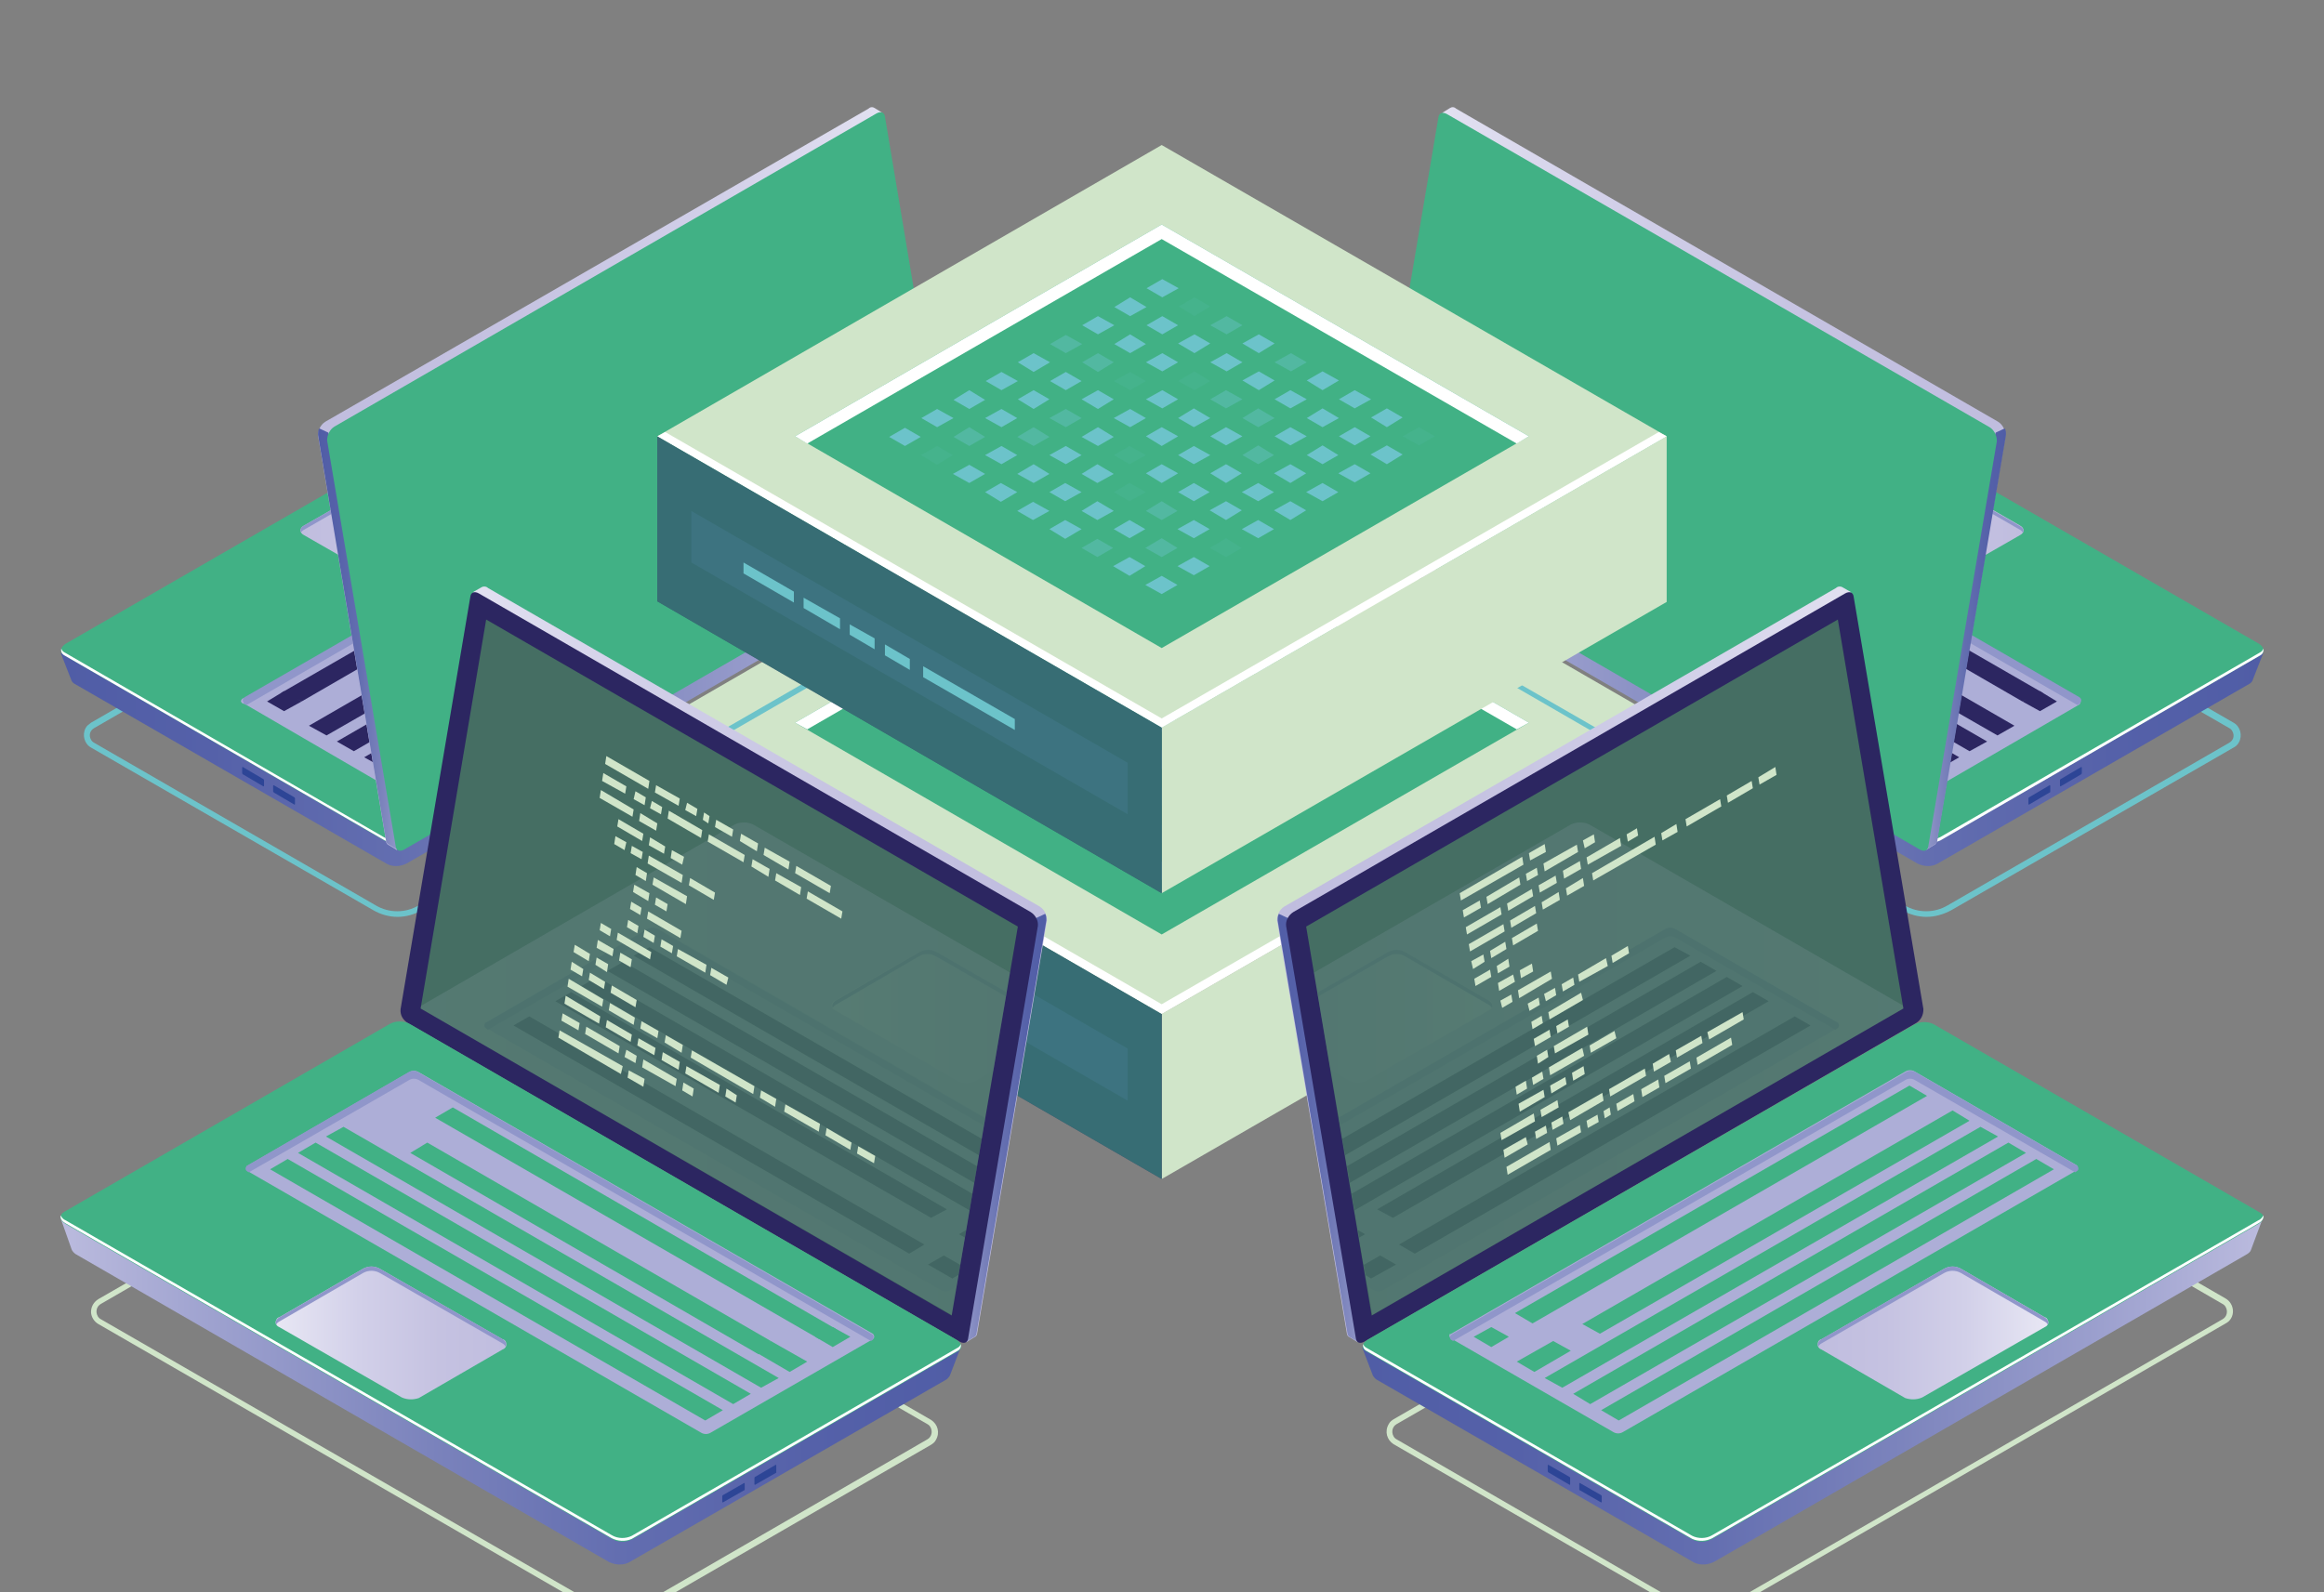 <?xml version="1.0" encoding="utf-8"?>
<!-- Generator: Adobe Illustrator 24.2.1, SVG Export Plug-In . SVG Version: 6.00 Build 0)  -->
<svg version="1.1" id="Layer_1" xmlns="http://www.w3.org/2000/svg" xmlns:xlink="http://www.w3.org/1999/xlink" x="0px" y="0px"
	 viewBox="0 0 382.9 262.4" style="enable-background:new 0 0 382.9 262.4;" xml:space="preserve">
<rect x="0" y="0" width="382.9" height="262.4" fill="#808080" stroke="none"/>
<style type="text/css">
	.st0{fill:#D0E5C9;}
	.st1{fill:#41B185;}
	.st2{fill:#FFFFFF;}
	.st3{fill:#2C2661;}
	.st4{opacity:0.51;}
	.st5{fill:#454092;}
	.st6{opacity:0.51;fill:#41B185;enable-background:new    ;}
	.st7{fill:#6CC3CA;}
	.st8{opacity:0.1;fill:#6CC3CA;enable-background:new    ;}
	.st9{opacity:0.4;fill:#6CC3CA;enable-background:new    ;}
	.st10{fill:url(#SVGID_1_);}
	.st11{fill:#2D4596;}
	.st12{fill:#ADAED7;}
	.st13{fill:#9096CA;}
	.st14{fill:url(#SVGID_2_);}
	.st15{fill:url(#SVGID_3_);}
	.st16{fill:url(#SVGID_4_);}
	.st17{fill:url(#SVGID_5_);}
	.st18{fill:url(#SVGID_6_);}
	.st19{fill:url(#SVGID_7_);}
	.st20{fill:url(#SVGID_8_);}
	.st21{fill:url(#SVGID_9_);}
	.st22{fill:url(#SVGID_10_);}
	.st23{fill:#5CB364;}
	.st24{fill:url(#SVGID_11_);}
	.st25{fill:url(#SVGID_12_);}
	.st26{opacity:0.11;}
	.st27{clip-path:url(#SVGID_14_);}
	.st28{fill:url(#SVGID_15_);}
	.st29{fill:url(#SVGID_16_);}
	.st30{fill:url(#SVGID_17_);}
	.st31{fill:url(#SVGID_18_);}
	.st32{fill:url(#SVGID_19_);}
	.st33{fill:url(#SVGID_20_);}
	.st34{clip-path:url(#SVGID_22_);}
	.st35{fill:url(#SVGID_23_);}
	.st36{fill:url(#SVGID_24_);}
</style>
<g>
	<g id="Camada_1">
		<polygon class="st0" points="191.4,167.1 108.3,119.1 191.4,71 274.6,119.1 		"/>
		<polygon class="st1" points="191.4,154 131,119.1 191.4,84.2 251.9,119.1 		"/>
		<polygon class="st2" points="191.4,86.5 249.9,120.2 251.9,119.1 191.4,84.2 131,119.1 133,120.2 		"/>
		<polygon class="st0" points="274.6,119.1 274.6,146.3 191.4,194.3 191.4,167.1 		"/>
		<polygon class="st3" points="108.3,119.1 108.3,146.3 191.4,194.3 191.4,167.1 		"/>
		<g class="st4">
			<polygon class="st5" points="113.9,131.3 113.9,139.9 185.8,181.4 185.8,172.8 			"/>
		</g>
		<polygon class="st2" points="191.4,165.5 109.6,118.3 108.3,119.1 191.4,167.1 274.6,119.1 273.3,118.3 		"/>
		<polygon class="st6" points="108.3,119.1 108.3,146.3 191.4,194.3 191.4,167.1 		"/>
		<polygon class="st7" points="167.2,165.6 152.1,156.9 152.1,158.7 167.2,167.4 		"/>
		<polygon class="st7" points="149.9,155.7 145.8,153.3 145.8,155.1 149.9,157.5 		"/>
		<polygon class="st7" points="130.8,144.7 122.5,139.8 122.5,141.6 130.8,146.5 		"/>
		<polygon class="st7" points="138.4,149.1 132.4,145.6 132.4,147.4 138.4,150.9 		"/>
		<polygon class="st7" points="144.1,152.3 140,150 140,151.8 144.1,154.1 		"/>
		<polygon class="st7" points="191.5,96.1 188.9,94.6 191.5,93.1 194.2,94.6 		"/>
		<polygon class="st8" points="196.8,99.2 194.2,97.7 196.8,96.1 199.4,97.7 		"/>
		<polygon class="st9" points="202.1,102.2 199.4,100.7 202.1,99.2 204.7,100.7 		"/>
		<polygon class="st7" points="207.4,105.3 204.7,103.8 207.4,102.2 210,103.8 		"/>
		<polygon class="st9" points="212.7,108.3 210,106.8 212.7,105.3 215.3,106.8 		"/>
		<polygon class="st7" points="217.9,111.4 215.3,109.9 217.9,108.3 220.6,109.9 		"/>
		<polygon class="st7" points="223.2,114.4 220.6,112.9 223.2,111.4 225.9,112.9 		"/>
		<polygon class="st7" points="228.5,117.5 225.9,116 228.5,114.4 231.1,116 		"/>
		<polygon class="st8" points="233.8,120.5 231.1,119 233.8,117.5 236.4,119 		"/>
		<polygon class="st7" points="186.2,99.2 183.6,97.7 186.2,96.2 188.9,97.7 		"/>
		<polygon class="st7" points="191.5,102.2 188.9,100.7 191.5,99.2 194.1,100.7 		"/>
		<polygon class="st7" points="196.8,105.3 194.1,103.8 196.8,102.2 199.4,103.8 		"/>
		<polygon class="st7" points="202.1,108.3 199.4,106.8 202.1,105.3 204.7,106.8 		"/>
		<polygon class="st7" points="207.4,111.4 204.7,109.9 207.4,108.3 210,109.9 		"/>
		<polygon class="st7" points="212.6,114.5 210,112.9 212.6,111.4 215.3,112.9 		"/>
		<polygon class="st7" points="217.9,117.5 215.3,116 217.9,114.5 220.6,116 		"/>
		<polygon class="st7" points="223.2,120.5 220.6,119 223.2,117.5 225.8,119 		"/>
		<polygon class="st7" points="228.5,123.6 225.8,122.1 228.5,120.5 231.1,122.1 		"/>
		<polygon class="st7" points="180.9,102.3 178.3,100.7 180.9,99.2 183.6,100.7 		"/>
		<polygon class="st7" points="186.2,105.3 183.6,103.8 186.2,102.3 188.8,103.8 		"/>
		<polygon class="st7" points="191.5,108.4 188.8,106.8 191.5,105.3 194.1,106.8 		"/>
		<polygon class="st8" points="196.8,111.4 194.1,109.9 196.8,108.4 199.4,109.9 		"/>
		<polygon class="st9" points="202,114.5 199.4,112.9 202,111.4 204.7,112.9 		"/>
		<polygon class="st9" points="207.3,117.5 204.7,116 207.3,114.5 210,116 		"/>
		<polygon class="st7" points="212.6,120.6 210,119 212.6,117.5 215.3,119 		"/>
		<polygon class="st7" points="217.9,123.6 215.3,122.1 217.9,120.6 220.5,122.1 		"/>
		<polygon class="st7" points="223.2,126.7 220.5,125.1 223.2,123.6 225.8,125.1 		"/>
		<polygon class="st9" points="175.6,105.3 173,103.8 175.6,102.3 178.3,103.8 		"/>
		<polygon class="st9" points="180.9,108.4 178.3,106.9 180.9,105.3 183.5,106.9 		"/>
		<polygon class="st8" points="186.2,111.4 183.5,109.9 186.2,108.4 188.8,109.9 		"/>
		<polygon class="st7" points="191.5,114.5 188.8,112.9 191.5,111.4 194.1,112.9 		"/>
		<polygon class="st7" points="196.7,117.5 194.1,116 196.7,114.5 199.4,116 		"/>
		<polygon class="st7" points="202,120.6 199.4,119 202,117.5 204.7,119 		"/>
		<polygon class="st9" points="207.3,123.6 204.7,122.1 207.3,120.6 209.9,122.1 		"/>
		<polygon class="st7" points="212.6,126.7 209.9,125.1 212.6,123.6 215.2,125.1 		"/>
		<polygon class="st7" points="217.9,129.7 215.2,128.2 217.9,126.7 220.5,128.2 		"/>
		<polygon class="st7" points="170.3,108.4 167.7,106.9 170.3,105.3 173,106.9 		"/>
		<polygon class="st7" points="175.6,111.4 173,109.9 175.6,108.4 178.2,109.9 		"/>
		<polygon class="st7" points="180.9,114.5 178.2,113 180.9,111.4 183.5,113 		"/>
		<polygon class="st7" points="186.2,117.5 183.5,116 186.2,114.5 188.8,116 		"/>
		<polygon class="st7" points="191.4,120.6 188.8,119.1 191.4,117.5 194.1,119.1 		"/>
		<polygon class="st7" points="196.7,123.6 194.1,122.1 196.7,120.6 199.4,122.1 		"/>
		<polygon class="st7" points="202,126.7 199.4,125.2 202,123.6 204.6,125.2 		"/>
		<polygon class="st7" points="207.3,129.7 204.6,128.2 207.3,126.7 209.9,128.2 		"/>
		<polygon class="st7" points="212.6,132.8 209.9,131.3 212.6,129.7 215.2,131.3 		"/>
		<polygon class="st7" points="165,111.4 162.4,109.9 165,108.4 167.7,109.9 		"/>
		<polygon class="st7" points="170.3,114.5 167.7,113 170.3,111.4 172.9,113 		"/>
		<polygon class="st9" points="175.6,117.6 172.9,116 175.6,114.5 178.2,116 		"/>
		<polygon class="st7" points="180.9,120.6 178.2,119.1 180.9,117.6 183.5,119.1 		"/>
		<polygon class="st8" points="186.1,123.6 183.5,122.1 186.1,120.6 188.8,122.1 		"/>
		<polygon class="st7" points="191.4,126.7 188.8,125.2 191.4,123.6 194.1,125.2 		"/>
		<polygon class="st7" points="196.7,129.7 194.1,128.2 196.7,126.7 199.3,128.2 		"/>
		<polygon class="st7" points="202,132.8 199.3,131.3 202,129.7 204.6,131.3 		"/>
		<polygon class="st7" points="207.3,135.8 204.6,134.3 207.3,132.8 209.9,134.3 		"/>
		<polygon class="st7" points="159.7,114.5 157.1,113 159.7,111.5 162.3,113 		"/>
		<polygon class="st7" points="165,117.6 162.3,116 165,114.5 167.6,116 		"/>
		<polygon class="st9" points="170.3,120.6 167.6,119.1 170.3,117.6 172.9,119.1 		"/>
		<polygon class="st7" points="175.6,123.7 172.9,122.1 175.6,120.6 178.2,122.1 		"/>
		<polygon class="st7" points="180.8,126.7 178.2,125.2 180.8,123.7 183.5,125.2 		"/>
		<polygon class="st8" points="186.1,129.8 183.5,128.2 186.1,126.7 188.8,128.2 		"/>
		<polygon class="st9" points="191.4,132.8 188.8,131.3 191.4,129.8 194,131.3 		"/>
		<polygon class="st7" points="196.7,135.9 194,134.3 196.7,132.8 199.3,134.3 		"/>
		<polygon class="st8" points="202,138.9 199.3,137.4 202,135.9 204.6,137.4 		"/>
		<polygon class="st7" points="154.4,117.6 151.8,116 154.4,114.5 157.1,116 		"/>
		<polygon class="st9" points="159.7,120.6 157.1,119.1 159.7,117.6 162.3,119.1 		"/>
		<polygon class="st7" points="165,123.7 162.3,122.1 165,120.6 167.6,122.1 		"/>
		<polygon class="st7" points="170.3,126.7 167.6,125.2 170.3,123.7 172.9,125.2 		"/>
		<polygon class="st7" points="175.5,129.8 172.9,128.2 175.5,126.7 178.2,128.2 		"/>
		<polygon class="st7" points="180.8,132.8 178.2,131.3 180.8,129.8 183.5,131.3 		"/>
		<polygon class="st7" points="186.1,135.9 183.5,134.3 186.1,132.8 188.7,134.3 		"/>
		<polygon class="st9" points="191.4,138.9 188.7,137.4 191.4,135.9 194,137.4 		"/>
		<polygon class="st7" points="196.7,142 194,140.4 196.7,138.9 199.3,140.4 		"/>
		<polygon class="st7" points="149.1,120.6 146.5,119.1 149.1,117.6 151.7,119.1 		"/>
		<polygon class="st8" points="154.4,123.7 151.7,122.2 154.4,120.6 157,122.2 		"/>
		<polygon class="st7" points="159.7,126.7 157,125.2 159.7,123.7 162.3,125.2 		"/>
		<polygon class="st7" points="164.9,129.8 162.3,128.3 164.9,126.7 167.6,128.3 		"/>
		<polygon class="st7" points="170.2,132.8 167.6,131.3 170.2,129.8 172.9,131.3 		"/>
		<polygon class="st7" points="175.5,135.9 172.9,134.4 175.5,132.8 178.2,134.4 		"/>
		<polygon class="st9" points="180.8,138.9 178.2,137.4 180.8,135.9 183.4,137.4 		"/>
		<polygon class="st7" points="186.1,142 183.4,140.5 186.1,138.9 188.7,140.5 		"/>
		<polygon class="st7" points="191.4,145 188.7,143.5 191.4,142 194,143.5 		"/>
		<g>
			<path class="st7" d="M65.5,151.1c-1.4,0-2.8-0.4-4-1.1L15,123.2c-1.1-0.6-1.5-2.1-0.9-3.2c0.2-0.4,0.5-0.6,0.9-0.9l84-48.5
				c0.1-0.1,0.3-0.1,0.5,0l0.4,0.2l49.8,28.8c1.1,0.6,1.5,2.1,0.9,3.2c-0.2,0.4-0.5,0.6-0.9,0.9L69.5,150
				C68.3,150.7,66.9,151.1,65.5,151.1z M99.3,71.6L15.5,120c-0.7,0.4-0.9,1.2-0.5,1.9c0.1,0.2,0.3,0.4,0.5,0.5l46.4,26.8
				c2.2,1.3,4.9,1.3,7.1,0l80.2-46.3c0.4-0.3,0.7-0.7,0.7-1.2c0-0.5-0.3-1-0.7-1.2L99.3,71.6z"/>
		</g>
		
			<linearGradient id="SVGID_1_" gradientUnits="userSpaceOnUse" x1="2765.04" y1="142.895" x2="2910.793" y2="142.895" gradientTransform="matrix(1 0 0 -1 -2755.04 244.63)">
			<stop  offset="0" style="stop-color:#505DA6"/>
			<stop  offset="0.17" style="stop-color:#5561A9"/>
			<stop  offset="0.38" style="stop-color:#636EB0"/>
			<stop  offset="0.59" style="stop-color:#7B83BC"/>
			<stop  offset="0.82" style="stop-color:#9CA0CE"/>
			<stop  offset="1" style="stop-color:#BBBBDE"/>
		</linearGradient>
		<path class="st10" d="M155.8,86.6l-4.9,2.5L102,61c-1-0.5-2.2-0.4-3.2,0.1l-84.3,48.7c-0.8-0.5-4.5-2.2-4.5-2.2l1.8,4.6l0,0
			c0.1,0.2,0.3,0.4,0.5,0.5l51.5,29.7c1,0.5,2.2,0.4,3.2-0.1l86.2-49.8c0.3-0.2,0.6-0.4,0.7-0.8l0,0L155.8,86.6z"/>
		<path class="st1" d="M155,87.4l-88.4,51c-1,0.6-2.2,0.6-3.3,0.1l-52.7-30.5c-0.8-0.5-0.7-1.3,0.2-1.9l88.4-51
			c1-0.6,2.2-0.6,3.3-0.1l52.8,30.5C156.1,86,156,86.9,155,87.4z"/>
		<path class="st2" d="M155,86.9l-88.4,51c-1,0.6-2.2,0.6-3.3,0.1l-52.7-30.5c-0.2-0.1-0.4-0.3-0.5-0.6c-0.1,0.4,0.1,0.9,0.5,1.1
			l52.8,30.5c1,0.5,2.3,0.4,3.3-0.1l88.4-51c0.7-0.4,0.9-0.9,0.7-1.3C155.6,86.5,155.3,86.7,155,86.9z"/>
		<path class="st11" d="M39.9,127.4v-0.9c0-0.1,0.1-0.1,0.1-0.1l3.4,2c0.1,0.1,0.1,0.1,0.1,0.2v0.9c0,0.1-0.1,0.1-0.1,0.1l-3.4-2
			C40,127.6,39.9,127.5,39.9,127.4z"/>
		<path class="st11" d="M45,130.4v-0.9c0-0.1,0.1-0.1,0.1-0.1l3.4,2c0.1,0.1,0.1,0.1,0.1,0.2v0.9c0,0.1-0.1,0.1-0.1,0.1l-3.4-2
			C45.1,130.5,45,130.5,45,130.4z"/>
		<path class="st12" d="M40.3,115.1l73.5-42.4c0.5-0.3,1.1-0.3,1.6,0l26.2,15.2c0.3,0.2,0.3,0.5,0.2,0.8c0,0.1-0.1,0.1-0.2,0.2
			l-73.4,42.4c-0.5,0.3-1.1,0.3-1.6,0L40.3,116c-0.3,0-0.6-0.2-0.6-0.5C39.8,115.2,40,115,40.3,115.1z"/>
		<path class="st13" d="M40.3,116l0.3,0.2l73.2-42.3c0.5-0.3,1.1-0.3,1.6,0l25.9,15l0.3-0.2c0.3-0.2,0.3-0.5,0.2-0.8
			c0-0.1-0.1-0.1-0.2-0.2l-26.2-15.2c-0.5-0.3-1.1-0.3-1.6,0l-73.5,42.4c-0.3,0.2-0.4,0.5-0.2,0.8C40.1,115.9,40.2,116,40.3,116z"/>
		<polygon class="st3" points="117.3,76.5 49.7,115.6 46.3,114.2 114.5,74.9 		"/>
		<polygon class="st3" points="124.3,80.5 64.4,115.1 61.6,113.4 121.4,78.9 		"/>
		<polygon class="st3" points="128.8,83.1 58.3,123.8 55.5,122.2 126,81.5 		"/>
		<polygon class="st3" points="133.4,85.7 62.9,126.4 60,124.8 130.5,84.1 		"/>
		<polygon class="st3" points="137.9,88.4 67.4,129 64.6,127.4 135,86.7 		"/>
		<polygon class="st3" points="49.7,115.6 46.8,117.2 44,115.6 46.8,113.9 		"/>
		<polygon class="st3" points="67.9,113.1 53.8,121.2 50.9,119.6 65.1,111.4 		"/>
		
			<linearGradient id="SVGID_2_" gradientUnits="userSpaceOnUse" x1="2804.579" y1="159.01" x2="2841.9" y2="159.01" gradientTransform="matrix(1 0 0 -1 -2755.04 244.63)">
			<stop  offset="0" style="stop-color:#C0BDDF"/>
			<stop  offset="0.29" style="stop-color:#C5C2E1"/>
			<stop  offset="0.64" style="stop-color:#D2D0E9"/>
			<stop  offset="1" style="stop-color:#E8E7F4"/>
		</linearGradient>
		<path class="st14" d="M66.5,96l19.8-11.4c0.4-0.1,0.7-0.6,0.5-1.1c-0.1-0.3-0.3-0.5-0.5-0.5l-13.5-7.8c-0.9-0.5-2-0.5-2.8,0
			L50.1,86.6c-0.8,0.4-0.8,1.2,0,1.6L63.7,96C64.5,96.5,65.6,96.5,66.5,96z"/>
		<path class="st13" d="M50.1,87.3l19.8-11.4c0.9-0.5,2-0.5,2.8,0l13.5,7.8c0.2,0.1,0.4,0.3,0.5,0.5c0.2-0.4,0-0.8-0.5-1.1
			l-13.5-7.8c-0.9-0.5-2-0.5-2.8,0L50.1,86.6c-0.5,0.3-0.7,0.7-0.5,1.1C49.7,87.6,49.9,87.4,50.1,87.3z"/>
		
			<linearGradient id="SVGID_3_" gradientUnits="userSpaceOnUse" x1="2807.508" y1="165.756" x2="2910.681" y2="165.756" gradientTransform="matrix(1 0 0 -1 -2755.04 244.63)">
			<stop  offset="0" style="stop-color:#C0BDDF"/>
			<stop  offset="0.29" style="stop-color:#C5C2E1"/>
			<stop  offset="0.64" style="stop-color:#D2D0E9"/>
			<stop  offset="1" style="stop-color:#E8E7F4"/>
		</linearGradient>
		<path class="st15" d="M155.6,85.3L144.5,19l0.9-0.4l-1.3-0.8l0,0c-0.3-0.2-0.7-0.2-1,0.1L53.6,69.5c-0.8,0.5-1.2,1.4-1.2,2.3
			l11.2,66.8c0,0.3,0.2,0.6,0.5,0.7l0,0l1.3,0.8l0.2-1.2h-0.1l88.8-51.3C155.2,87.1,155.7,86.2,155.6,85.3z"/>
		
			<linearGradient id="SVGID_4_" gradientUnits="userSpaceOnUse" x1="2807.5" y1="139.275" x2="2825.204" y2="139.275" gradientTransform="matrix(1 0 0 -1 -2755.04 244.63)">
			<stop  offset="0" style="stop-color:#505DA6"/>
			<stop  offset="0.17" style="stop-color:#5561A9"/>
			<stop  offset="0.38" style="stop-color:#636EB0"/>
			<stop  offset="0.59" style="stop-color:#7B83BC"/>
			<stop  offset="0.82" style="stop-color:#9CA0CE"/>
			<stop  offset="1" style="stop-color:#BBBBDE"/>
		</linearGradient>
		<path class="st16" d="M54.1,71.3l-1.5-0.7c-0.2,0.3-0.2,0.7-0.2,1.1l11.2,66.8c0,0.3,0.2,0.6,0.5,0.7l0,0l1.3,0.8l0.2-1.2h-0.1
			l4.5-2.6L54.1,71.3z"/>
		<path class="st1" d="M155.9,88.4L66.6,140c-0.7,0.4-1.3,0.2-1.4-0.5L53.9,72.6c0-0.9,0.4-1.8,1.2-2.3l89.3-51.6
			c0.7-0.4,1.3-0.2,1.4,0.5L157,86.1C157.1,87,156.6,87.9,155.9,88.4z"/>
		<g>
			<path class="st7" d="M317.4,151.1c-1.4,0-2.8-0.4-4-1.1l0,0l-80.2-46.3c-1.1-0.6-1.5-2.1-0.9-3.2c0.2-0.4,0.5-0.6,0.9-0.9
				l50.2-29c0.1-0.1,0.3-0.1,0.5,0l84.1,48.5c1.1,0.6,1.5,2.1,0.9,3.2c-0.2,0.4-0.5,0.7-0.9,0.9L321.5,150
				C320.2,150.7,318.8,151.1,317.4,151.1z M313.8,149.2c2.2,1.3,4.9,1.3,7.1,0l46.4-26.8c0.7-0.4,0.9-1.2,0.5-1.9
				c-0.1-0.2-0.3-0.4-0.5-0.5l-83.8-48.3l-0.2,0.1l-49.8,28.8c-0.4,0.2-0.7,0.7-0.7,1.2c0,0.5,0.3,1,0.7,1.2L313.8,149.2z"/>
		</g>
		
			<linearGradient id="SVGID_5_" gradientUnits="userSpaceOnUse" x1="-1370.799" y1="142.895" x2="-1225.037" y2="142.895" gradientTransform="matrix(-1 0 0 -1 -997.91 244.63)">
			<stop  offset="0" style="stop-color:#505DA6"/>
			<stop  offset="0.17" style="stop-color:#5561A9"/>
			<stop  offset="0.38" style="stop-color:#636EB0"/>
			<stop  offset="0.59" style="stop-color:#7B83BC"/>
			<stop  offset="0.82" style="stop-color:#9CA0CE"/>
			<stop  offset="1" style="stop-color:#BBBBDE"/>
		</linearGradient>
		<path class="st17" d="M227.1,86.6l4.9,2.5L280.9,61c1-0.5,2.2-0.4,3.2,0.1l84.3,48.7c0.8-0.5,4.5-2.2,4.5-2.2l-1.8,4.6l0,0
			c-0.1,0.2-0.3,0.4-0.5,0.5l-51.5,29.7c-1,0.5-2.2,0.4-3.2-0.1l-86.2-49.8c-0.3-0.2-0.6-0.4-0.7-0.8l0,0L227.1,86.6z"/>
		<path class="st1" d="M227.9,87.4l88.4,51c1,0.6,2.2,0.6,3.3,0.1l52.8-30.5c0.8-0.5,0.7-1.3-0.2-1.9l-88.4-51
			c-1-0.6-2.2-0.6-3.3-0.1l-52.8,30.5C226.8,86,226.9,86.9,227.9,87.4z"/>
		<path class="st2" d="M227.9,86.9l88.4,51c1,0.6,2.2,0.6,3.3,0.1l52.8-30.5c0.2-0.1,0.4-0.3,0.5-0.6c0.1,0.4-0.1,0.9-0.5,1.1
			l-52.7,30.5c-1,0.5-2.3,0.4-3.3-0.1l-88.4-51c-0.7-0.4-0.9-0.9-0.7-1.3C227.3,86.5,227.5,86.7,227.9,86.9z"/>
		<path class="st11" d="M343,127.4v-0.9c0-0.1-0.1-0.1-0.1-0.1l-3.4,2c-0.1,0.1-0.1,0.1-0.1,0.2v0.9c0,0.1,0.1,0.1,0.1,0.1l3.4-2
			C342.9,127.6,343,127.5,343,127.4z"/>
		<path class="st11" d="M337.8,130.4v-0.9c0-0.1-0.1-0.1-0.1-0.1l-3.4,2c-0.1,0.1-0.1,0.1-0.1,0.2v0.9c0,0.1,0.1,0.1,0.1,0.1l3.4-2
			C337.8,130.6,337.8,130.5,337.8,130.4z"/>
		<path class="st12" d="M342.6,115.1l-73.5-42.4c-0.5-0.3-1.1-0.3-1.6,0l-26.2,15.2c-0.3,0.2-0.3,0.5-0.2,0.8c0,0.1,0.1,0.1,0.2,0.2
			l73.5,42.4c0.5,0.3,1.1,0.3,1.6,0l26.2-15.2c0.2-0.2,0.3-0.5,0.1-0.8C342.7,115.2,342.6,115.1,342.6,115.1z"/>
		<path class="st13" d="M342.6,116l-0.3,0.2l-73.2-42.3c-0.5-0.3-1.1-0.3-1.6,0l-25.9,15l-0.3-0.2c-0.3-0.2-0.3-0.5-0.2-0.8
			c0-0.1,0.1-0.1,0.2-0.2l26.2-15.2c0.5-0.3,1.1-0.3,1.6,0l73.5,42.4c0.3,0.2,0.4,0.5,0.2,0.8C342.7,115.9,342.7,116,342.6,116z"/>
		<polygon class="st3" points="265.6,76.5 333.2,115.6 336.6,114.2 268.4,74.9 		"/>
		<polygon class="st3" points="258.6,80.5 318.4,115.1 321.3,113.4 261.4,78.9 		"/>
		<polygon class="st3" points="254.1,83.1 324.5,123.8 327.4,122.2 256.9,81.5 		"/>
		<polygon class="st3" points="249.5,85.7 320,126.4 322.8,124.8 252.4,84.1 		"/>
		<polygon class="st3" points="245,88.4 315.5,129 318.3,127.4 247.8,86.7 		"/>
		<polygon class="st3" points="333.2,115.6 336.1,117.2 338.9,115.6 336.1,113.9 		"/>
		<polygon class="st3" points="315,113.1 329.1,121.2 331.9,119.6 317.7,111.4 		"/>
		
			<linearGradient id="SVGID_6_" gradientUnits="userSpaceOnUse" x1="-1331.255" y1="159.01" x2="-1293.906" y2="159.01" gradientTransform="matrix(-1 0 0 -1 -997.91 244.63)">
			<stop  offset="0" style="stop-color:#C0BDDF"/>
			<stop  offset="0.29" style="stop-color:#C5C2E1"/>
			<stop  offset="0.64" style="stop-color:#D2D0E9"/>
			<stop  offset="1" style="stop-color:#E8E7F4"/>
		</linearGradient>
		<path class="st18" d="M316.4,96l-19.8-11.4c-0.4-0.2-0.7-0.7-0.5-1.1c0.1-0.2,0.3-0.4,0.5-0.5l13.6-7.8c0.9-0.5,2-0.5,2.8,0
			l19.8,11.4c0.8,0.4,0.8,1.2,0,1.6L319.2,96C318.3,96.5,317.3,96.5,316.4,96z"/>
		<path class="st13" d="M332.8,87.3l-19.8-11.4c-0.9-0.5-2-0.5-2.8,0l-13.6,7.8c-0.2,0.1-0.4,0.3-0.5,0.5c-0.2-0.4,0-0.8,0.5-1.1
			l13.6-7.8c0.9-0.5,2-0.5,2.8,0l19.8,11.4c0.5,0.3,0.7,0.7,0.5,1.1C333.2,87.6,333,87.4,332.8,87.3z"/>
		
			<linearGradient id="SVGID_7_" gradientUnits="userSpaceOnUse" x1="-1328.331" y1="165.756" x2="-1225.175" y2="165.756" gradientTransform="matrix(-1 0 0 -1 -997.91 244.63)">
			<stop  offset="0" style="stop-color:#C0BDDF"/>
			<stop  offset="0.29" style="stop-color:#C5C2E1"/>
			<stop  offset="0.64" style="stop-color:#D2D0E9"/>
			<stop  offset="1" style="stop-color:#E8E7F4"/>
		</linearGradient>
		<path class="st19" d="M227.3,85.3L238.5,19l-0.9-0.4l1.3-0.8l0,0c0.3-0.2,0.7-0.2,1,0.1l89.3,51.6c0.8,0.5,1.2,1.4,1.2,2.3
			l-11.3,66.8c0,0.3-0.2,0.6-0.5,0.7l0,0l-1.3,0.8l-0.2-1.2h0.1l-88.8-51.2C227.7,87.1,227.2,86.2,227.3,85.3z"/>
		
			<linearGradient id="SVGID_8_" gradientUnits="userSpaceOnUse" x1="-1328.339" y1="139.275" x2="-1310.626" y2="139.275" gradientTransform="matrix(-1 0 0 -1 -997.91 244.63)">
			<stop  offset="0" style="stop-color:#505DA6"/>
			<stop  offset="0.17" style="stop-color:#5561A9"/>
			<stop  offset="0.38" style="stop-color:#636EB0"/>
			<stop  offset="0.59" style="stop-color:#7B83BC"/>
			<stop  offset="0.82" style="stop-color:#9CA0CE"/>
			<stop  offset="1" style="stop-color:#BBBBDE"/>
		</linearGradient>
		<path class="st20" d="M328.8,71.3l1.5-0.7c0.2,0.3,0.2,0.7,0.2,1.1l-11.3,66.8c0,0.3-0.2,0.6-0.5,0.7l0,0l-1.3,0.8l-0.2-1.2h0.1
			l-4.5-2.6L328.8,71.3z"/>
		<path class="st1" d="M227,88.4l89.3,51.6c0.7,0.4,1.3,0.2,1.4-0.5l11.3-66.8c0-0.9-0.4-1.8-1.2-2.3l-89.4-51.6
			c-0.7-0.4-1.3-0.2-1.4,0.5l-11.3,66.8C225.8,87,226.3,87.9,227,88.4z"/>
		<polygon class="st0" points="191.4,119.9 108.3,71.9 191.4,23.9 274.6,71.9 		"/>
		<polygon class="st1" points="191.4,106.8 131,71.9 191.4,37 251.9,71.9 		"/>
		<polygon class="st2" points="191.4,39.4 249.9,73.1 251.9,71.9 191.4,37 131,71.9 133,73.1 		"/>
		<polygon class="st0" points="274.6,71.9 274.6,99.2 191.4,147.2 191.4,119.9 		"/>
		<polygon class="st3" points="108.3,71.9 108.3,99.1 191.4,147.2 191.4,119.9 		"/>
		<g class="st4">
			<polygon class="st5" points="113.9,84.2 113.9,92.7 185.8,134.2 185.8,125.7 			"/>
		</g>
		<polygon class="st2" points="191.4,118.4 109.6,71.2 108.3,71.9 191.4,119.9 274.6,71.9 273.3,71.2 		"/>
		<polygon class="st6" points="108.3,71.9 108.3,99.1 191.4,147.2 191.4,119.9 		"/>
		<polygon class="st7" points="167.2,118.5 152.1,109.8 152.1,111.6 167.2,120.3 		"/>
		<polygon class="st7" points="149.9,108.6 145.8,106.2 145.8,108 149.9,110.4 		"/>
		<polygon class="st7" points="130.8,97.5 122.5,92.7 122.5,94.5 130.8,99.3 		"/>
		<polygon class="st7" points="138.4,101.9 132.4,98.5 132.4,100.2 138.4,103.7 		"/>
		<polygon class="st7" points="144.1,105.2 140,102.9 140,104.6 144.1,107 		"/>
		<polygon class="st7" points="191.5,49 188.9,47.5 191.5,46 194.2,47.5 		"/>
		<polygon class="st8" points="196.8,52.1 194.2,50.5 196.8,49 199.4,50.5 		"/>
		<polygon class="st9" points="202.1,55.1 199.4,53.6 202.1,52.1 204.7,53.6 		"/>
		<polygon class="st7" points="207.4,58.2 204.7,56.6 207.4,55.1 210,56.6 		"/>
		<polygon class="st9" points="212.7,61.2 210,59.7 212.7,58.2 215.3,59.7 		"/>
		<polygon class="st7" points="217.9,64.3 215.3,62.7 217.9,61.2 220.6,62.7 		"/>
		<polygon class="st7" points="223.2,67.3 220.6,65.8 223.2,64.3 225.9,65.8 		"/>
		<polygon class="st7" points="228.5,70.4 225.9,68.8 228.5,67.3 231.1,68.8 		"/>
		<polygon class="st8" points="233.8,73.4 231.1,71.9 233.8,70.4 236.4,71.9 		"/>
		<polygon class="st7" points="186.2,52.1 183.6,50.6 186.2,49 188.9,50.6 		"/>
		<polygon class="st7" points="191.5,55.1 188.9,53.6 191.5,52.1 194.1,53.6 		"/>
		<polygon class="st7" points="196.8,58.2 194.1,56.6 196.8,55.1 199.4,56.6 		"/>
		<polygon class="st7" points="202.1,61.2 199.4,59.7 202.1,58.2 204.7,59.7 		"/>
		<polygon class="st7" points="207.4,64.3 204.7,62.7 207.4,61.2 210,62.7 		"/>
		<polygon class="st7" points="212.6,67.3 210,65.8 212.6,64.3 215.3,65.8 		"/>
		<polygon class="st7" points="217.9,70.4 215.3,68.9 217.9,67.3 220.6,68.9 		"/>
		<polygon class="st7" points="223.2,73.4 220.6,71.9 223.2,70.4 225.8,71.9 		"/>
		<polygon class="st7" points="228.5,76.5 225.8,74.9 228.5,73.4 231.1,74.9 		"/>
		<polygon class="st7" points="180.9,55.1 178.3,53.6 180.9,52.1 183.6,53.6 		"/>
		<polygon class="st7" points="186.2,58.2 183.6,56.7 186.2,55.1 188.8,56.7 		"/>
		<polygon class="st7" points="191.5,61.2 188.8,59.7 191.5,58.2 194.1,59.7 		"/>
		<polygon class="st8" points="196.8,64.3 194.1,62.8 196.8,61.2 199.4,62.8 		"/>
		<polygon class="st9" points="202,67.3 199.4,65.8 202,64.3 204.7,65.8 		"/>
		<polygon class="st9" points="207.3,70.4 204.7,68.9 207.3,67.3 210,68.9 		"/>
		<polygon class="st7" points="212.6,73.4 210,71.9 212.6,70.4 215.3,71.9 		"/>
		<polygon class="st7" points="217.9,76.5 215.3,75 217.9,73.4 220.5,75 		"/>
		<polygon class="st7" points="223.2,79.5 220.5,78 223.2,76.5 225.8,78 		"/>
		<polygon class="st9" points="175.6,58.2 173,56.7 175.6,55.2 178.3,56.7 		"/>
		<polygon class="st9" points="180.9,61.3 178.3,59.7 180.9,58.2 183.5,59.7 		"/>
		<polygon class="st8" points="186.2,64.3 183.5,62.8 186.2,61.3 188.8,62.8 		"/>
		<polygon class="st7" points="191.5,67.3 188.8,65.8 191.5,64.3 194.1,65.8 		"/>
		<polygon class="st7" points="196.7,70.4 194.1,68.9 196.7,67.3 199.4,68.9 		"/>
		<polygon class="st7" points="202,73.4 199.4,71.9 202,70.4 204.7,71.9 		"/>
		<polygon class="st9" points="207.3,76.5 204.7,75 207.3,73.4 209.9,75 		"/>
		<polygon class="st7" points="212.6,79.6 209.9,78 212.6,76.5 215.2,78 		"/>
		<polygon class="st7" points="217.9,82.6 215.2,81.1 217.9,79.6 220.5,81.1 		"/>
		<polygon class="st7" points="170.3,61.3 167.7,59.7 170.3,58.2 173,59.7 		"/>
		<polygon class="st7" points="175.6,64.3 173,62.8 175.6,61.3 178.2,62.8 		"/>
		<polygon class="st7" points="180.9,67.4 178.2,65.8 180.9,64.3 183.5,65.8 		"/>
		<polygon class="st7" points="186.2,70.4 183.5,68.9 186.2,67.4 188.8,68.9 		"/>
		<polygon class="st7" points="191.4,73.5 188.8,71.9 191.4,70.4 194.1,71.9 		"/>
		<polygon class="st7" points="196.7,76.5 194.1,75 196.7,73.5 199.4,75 		"/>
		<polygon class="st7" points="202,79.6 199.4,78 202,76.5 204.6,78 		"/>
		<polygon class="st7" points="207.3,82.6 204.6,81.1 207.3,79.6 209.9,81.1 		"/>
		<polygon class="st7" points="212.6,85.7 209.9,84.1 212.6,82.6 215.2,84.1 		"/>
		<polygon class="st7" points="165,64.3 162.4,62.8 165,61.3 167.7,62.8 		"/>
		<polygon class="st7" points="170.3,67.4 167.7,65.8 170.3,64.3 172.9,65.8 		"/>
		<polygon class="st9" points="175.6,70.4 172.9,68.9 175.6,67.4 178.2,68.9 		"/>
		<polygon class="st7" points="180.9,73.5 178.2,72 180.9,70.4 183.5,72 		"/>
		<polygon class="st8" points="186.1,76.5 183.5,75 186.1,73.5 188.8,75 		"/>
		<polygon class="st7" points="191.4,79.6 188.8,78 191.4,76.5 194.1,78 		"/>
		<polygon class="st7" points="196.7,82.6 194.1,81.1 196.7,79.6 199.3,81.1 		"/>
		<polygon class="st7" points="202,85.7 199.3,84.1 202,82.6 204.6,84.1 		"/>
		<polygon class="st7" points="207.3,88.7 204.6,87.2 207.3,85.7 209.9,87.2 		"/>
		<polygon class="st7" points="159.7,67.4 157.1,65.9 159.7,64.3 162.3,65.9 		"/>
		<polygon class="st7" points="165,70.4 162.3,68.9 165,67.4 167.6,68.9 		"/>
		<polygon class="st9" points="170.3,73.5 167.6,72 170.3,70.4 172.9,72 		"/>
		<polygon class="st7" points="175.6,76.5 172.9,75 175.6,73.5 178.2,75 		"/>
		<polygon class="st7" points="180.8,79.6 178.2,78.1 180.8,76.5 183.5,78.1 		"/>
		<polygon class="st8" points="186.1,82.6 183.5,81.1 186.1,79.6 188.8,81.1 		"/>
		<polygon class="st9" points="191.4,85.7 188.8,84.2 191.4,82.6 194,84.2 		"/>
		<polygon class="st7" points="196.7,88.7 194,87.2 196.7,85.7 199.3,87.2 		"/>
		<polygon class="st8" points="202,91.8 199.3,90.3 202,88.7 204.6,90.3 		"/>
		<polygon class="st7" points="154.4,70.4 151.8,68.9 154.4,67.4 157.1,68.9 		"/>
		<polygon class="st9" points="159.7,73.5 157.1,72 159.7,70.4 162.3,72 		"/>
		<polygon class="st7" points="165,76.5 162.3,75 165,73.5 167.6,75 		"/>
		<polygon class="st7" points="170.3,79.6 167.6,78.1 170.3,76.5 172.9,78.1 		"/>
		<polygon class="st7" points="175.5,82.6 172.9,81.1 175.5,79.6 178.2,81.1 		"/>
		<polygon class="st7" points="180.8,85.7 178.2,84.2 180.8,82.6 183.5,84.2 		"/>
		<polygon class="st7" points="186.1,88.7 183.5,87.2 186.1,85.7 188.7,87.2 		"/>
		<polygon class="st9" points="191.4,91.8 188.7,90.3 191.4,88.7 194,90.3 		"/>
		<polygon class="st7" points="196.7,94.8 194,93.3 196.7,91.8 199.3,93.3 		"/>
		<polygon class="st7" points="149.1,73.5 146.5,72 149.1,70.5 151.7,72 		"/>
		<polygon class="st8" points="154.4,76.6 151.7,75 154.4,73.5 157,75 		"/>
		<polygon class="st7" points="159.7,79.6 157,78.1 159.7,76.6 162.3,78.1 		"/>
		<polygon class="st7" points="164.9,82.7 162.3,81.1 164.9,79.6 167.6,81.1 		"/>
		<polygon class="st7" points="170.2,85.7 167.6,84.2 170.2,82.7 172.9,84.2 		"/>
		<polygon class="st7" points="175.5,88.8 172.9,87.2 175.5,85.7 178.2,87.2 		"/>
		<polygon class="st9" points="180.8,91.8 178.2,90.3 180.8,88.8 183.4,90.3 		"/>
		<polygon class="st7" points="186.1,94.9 183.4,93.3 186.1,91.8 188.7,93.3 		"/>
		<polygon class="st7" points="191.4,97.9 188.7,96.4 191.4,94.9 194,96.4 		"/>
		<g>
			<path class="st0" d="M281,266.4c-1.4,0-2.9-0.4-4.1-1.1l-47.3-27.3c-1.1-0.7-1.5-2.1-0.8-3.3c0.2-0.4,0.5-0.6,0.8-0.8l85.5-49.4
				c0.1-0.1,0.3-0.1,0.5,0l51.1,29.5c0.7,0.4,1.2,1.2,1.2,2.1c0,0.8-0.4,1.6-1.2,2l-81.6,47.1C283.8,266.1,282.4,266.4,281,266.4z
				 M315.4,185.5l-85.3,49.2c-0.7,0.4-0.9,1.3-0.5,2c0.1,0.2,0.3,0.4,0.5,0.5l47.2,27.3c2.3,1.3,5,1.3,7.3,0l81.6-47.1
				c0.7-0.4,0.9-1.3,0.5-2c-0.1-0.2-0.3-0.4-0.5-0.5L315.4,185.5z"/>
		</g>
		
			<linearGradient id="SVGID_9_" gradientUnits="userSpaceOnUse" x1="2500.511" y1="85.649" x2="2605.46" y2="85.649" gradientTransform="matrix(1 0 0 -1 -2290 244.63)">
			<stop  offset="0" style="stop-color:#C0BDDF"/>
			<stop  offset="0.29" style="stop-color:#C5C2E1"/>
			<stop  offset="0.64" style="stop-color:#D2D0E9"/>
			<stop  offset="1" style="stop-color:#E8E7F4"/>
		</linearGradient>
		<path class="st21" d="M315.5,165.5L304.1,98l0.9-0.4l-1.4-0.8l0,0c-0.3-0.2-0.8-0.2-1.1,0.1l-90.9,52.5c-0.8,0.5-1.2,1.4-1.2,2.3
			l11.5,68c0,0.3,0.2,0.6,0.5,0.7l0,0l1.3,0.8l0.2-1.3H224l90.3-52.1C315.1,167.3,315.5,166.4,315.5,165.5z"/>
		
			<linearGradient id="SVGID_10_" gradientUnits="userSpaceOnUse" x1="2500.475" y1="58.714" x2="2518.52" y2="58.714" gradientTransform="matrix(1 0 0 -1 -2290 244.63)">
			<stop  offset="0" style="stop-color:#505DA6"/>
			<stop  offset="0.17" style="stop-color:#5561A9"/>
			<stop  offset="0.38" style="stop-color:#636EB0"/>
			<stop  offset="0.59" style="stop-color:#7B83BC"/>
			<stop  offset="0.82" style="stop-color:#9CA0CE"/>
			<stop  offset="1" style="stop-color:#BBBBDE"/>
		</linearGradient>
		<path class="st22" d="M212.2,151.3l-1.5-0.7c-0.2,0.4-0.2,0.7-0.2,1.1l11.5,68c0,0.3,0.2,0.6,0.5,0.7l0,0l1.3,0.8l0.2-1.3H224
			l4.6-2.6L212.2,151.3z"/>
		<path class="st3" d="M315.7,168.6l-90.9,52.5c-0.7,0.4-1.3,0.2-1.4-0.5l-11.5-68c-0.1-0.9,0.4-1.8,1.2-2.3L304,97.8
			c0.7-0.4,1.3-0.2,1.4,0.5l11.5,68C316.9,167.3,316.5,168.1,315.7,168.6z"/>
		<g class="st4">
			<polygon class="st23" points="302.8,102.1 215.2,152.7 226,216.8 313.6,166.2 			"/>
		</g>
		
			<linearGradient id="SVGID_11_" gradientUnits="userSpaceOnUse" x1="2514.54" y1="28.45" x2="2662.842" y2="28.45" gradientTransform="matrix(1 0 0 -1 -2290 244.63)">
			<stop  offset="0" style="stop-color:#505DA6"/>
			<stop  offset="0.17" style="stop-color:#5561A9"/>
			<stop  offset="0.38" style="stop-color:#636EB0"/>
			<stop  offset="0.59" style="stop-color:#7B83BC"/>
			<stop  offset="0.82" style="stop-color:#9CA0CE"/>
			<stop  offset="1" style="stop-color:#BBBBDE"/>
		</linearGradient>
		<path class="st24" d="M372.8,200.8l-4.9,2.6l-49.8-28.7c-1-0.5-2.2-0.4-3.3,0.1l-85.8,49.5c-0.8-0.5-4.6-2.3-4.6-2.3l1.8,4.7l0,0
			c0.1,0.2,0.3,0.4,0.5,0.6l52.4,30.2c1,0.5,2.3,0.4,3.3-0.1l87.8-50.7c0.3-0.2,0.6-0.4,0.7-0.8l0,0L372.8,200.8z"/>
		<path class="st1" d="M372.1,201.7l-90,51.9c-1,0.6-2.3,0.6-3.3,0.1l-53.7-31c-0.9-0.5-0.7-1.3,0.2-1.9l90-51.9
			c1-0.6,2.3-0.6,3.3-0.1l53.7,31C373.2,200.2,373.1,201.1,372.1,201.7z"/>
		<path class="st2" d="M372.1,201.1l-90,51.9c-1,0.6-2.3,0.6-3.3,0.1l-53.7-31c-0.2-0.1-0.4-0.3-0.5-0.6c-0.1,0.4,0.1,0.9,0.5,1.1
			l53.7,31c1.1,0.5,2.3,0.4,3.3-0.1l90-51.9c0.7-0.4,0.9-0.9,0.8-1.3C372.7,200.7,372.4,201,372.1,201.1z"/>
		<path class="st11" d="M255,242.4v-0.9c0-0.1,0.1-0.1,0.1-0.1l3.5,2c0.1,0.1,0.1,0.1,0.1,0.2v1c0,0.1-0.1,0.1-0.1,0.1l-3.4-2
			C255,242.6,255,242.5,255,242.4z"/>
		<path class="st11" d="M260.2,245.4v-0.9c0-0.1,0.1-0.1,0.1-0.1l3.5,2c0.1,0.1,0.1,0.1,0.1,0.2v0.9c0,0.1-0.1,0.1-0.1,0.1l-3.5-2
			C260.2,245.6,260.2,245.5,260.2,245.4z"/>
		<path class="st12" d="M239.1,219.8l74.8-43.2c0.5-0.3,1.1-0.3,1.6,0l26.6,15.4c0.3,0.2,0.3,0.5,0.1,0.8c0,0.1-0.1,0.1-0.1,0.1
			l-74.7,43.1c-0.5,0.3-1.1,0.3-1.6,0l-26.7-15.4c-0.3-0.2-0.4-0.5-0.2-0.8C239,219.9,239,219.9,239.1,219.8z"/>
		<path class="st13" d="M239.1,220.8l0.3,0.2l74.5-43c0.5-0.3,1.1-0.3,1.6,0l26.4,15.2l0.3-0.2c0.3-0.2,0.3-0.5,0.1-0.8
			c0-0.1-0.1-0.1-0.1-0.1l-26.6-15.4c-0.5-0.3-1.1-0.3-1.6,0l-74.8,43.2c-0.3,0.2-0.4,0.5-0.2,0.8C239,220.7,239,220.8,239.1,220.8z
			"/>
		<polygon class="st1" points="317.5,180.6 252.5,218.1 249.6,216.4 314.6,178.9 		"/>
		<polygon class="st1" points="324.5,184.7 263.6,219.8 260.7,218.2 321.7,183 		"/>
		<polygon class="st1" points="329.2,187.3 257.4,228.7 254.5,227.1 326.3,185.7 		"/>
		<polygon class="st1" points="333.8,190 262,231.4 259.2,229.7 330.9,188.3 		"/>
		<polygon class="st1" points="338.4,192.7 266.7,234.1 263.8,232.4 335.5,191 		"/>
		<polygon class="st1" points="248.6,220.3 245.7,222 242.8,220.3 245.7,218.7 		"/>
		<polygon class="st1" points="258.8,222.6 252.8,226.1 249.9,224.4 255.9,221 		"/>
		
			<linearGradient id="SVGID_12_" gradientUnits="userSpaceOnUse" x1="2589.499" y1="24.963" x2="2627.478" y2="24.963" gradientTransform="matrix(1 0 0 -1 -2290 244.63)">
			<stop  offset="0" style="stop-color:#C0BDDF"/>
			<stop  offset="0.29" style="stop-color:#C5C2E1"/>
			<stop  offset="0.64" style="stop-color:#D2D0E9"/>
			<stop  offset="1" style="stop-color:#E8E7F4"/>
		</linearGradient>
		<path class="st25" d="M316.7,230.3l20.2-11.6c0.5-0.2,0.7-0.7,0.5-1.1c-0.1-0.3-0.3-0.5-0.5-0.5l-13.8-8c-0.9-0.5-1.9-0.5-2.8,0
			l-20.2,11.6c-0.5,0.1-0.7,0.6-0.6,1.1c0.1,0.3,0.3,0.5,0.6,0.6l13.8,8C314.8,230.7,315.8,230.7,316.7,230.3z"/>
		<path class="st13" d="M300.1,221.4l20.2-11.6c0.9-0.5,1.9-0.5,2.8,0l13.8,8c0.2,0.1,0.4,0.3,0.5,0.5c0.2-0.4,0-0.9-0.5-1.2
			l-13.8-8c-0.9-0.5-1.9-0.5-2.8,0l-20.2,11.6c-0.5,0.3-0.7,0.8-0.5,1.2C299.7,221.7,299.9,221.5,300.1,221.4z"/>
		<g class="st26">
			<g>
				<defs>
					<polygon id="SVGID_13_" points="302.8,102.1 215.2,152.7 226.1,216.7 313.6,166.2 					"/>
				</defs>
				<clipPath id="SVGID_14_">
					<use xlink:href="#SVGID_13_"  style="overflow:visible;"/>
				</clipPath>
				<g class="st27">
					
						<linearGradient id="SVGID_15_" gradientUnits="userSpaceOnUse" x1="2507.679" y1="66.259" x2="2656.068" y2="66.259" gradientTransform="matrix(1 0 0 -1 -2290 244.63)">
						<stop  offset="0" style="stop-color:#C0BDDF"/>
						<stop  offset="0.29" style="stop-color:#C5C2E1"/>
						<stop  offset="0.64" style="stop-color:#D2D0E9"/>
						<stop  offset="1" style="stop-color:#E8E7F4"/>
					</linearGradient>
					<path class="st28" d="M315.4,168.8l-90,51.9c-1,0.6-2.3,0.6-3.3,0.1l-53.7-31c-0.9-0.5-0.7-1.4,0.2-1.9l90-51.9
						c1-0.6,2.3-0.6,3.3-0.1l53.7,31C316.5,167.3,316.4,168.2,315.4,168.8z"/>
					
						<linearGradient id="SVGID_16_" gradientUnits="userSpaceOnUse" x1="2497.919" y1="77.168" x2="2535.891" y2="77.168" gradientTransform="matrix(1 0 0 -1 -2290 244.63)">
						<stop  offset="0" style="stop-color:#C0BDDF"/>
						<stop  offset="0.29" style="stop-color:#C5C2E1"/>
						<stop  offset="0.64" style="stop-color:#D2D0E9"/>
						<stop  offset="1" style="stop-color:#E8E7F4"/>
					</linearGradient>
					<path class="st29" d="M225.1,178.1l20.2-11.6c0.5-0.2,0.7-0.7,0.5-1.1c-0.1-0.3-0.3-0.5-0.5-0.5l-13.8-8
						c-0.9-0.5-1.9-0.5-2.8,0l-20.2,11.6c-0.8,0.5-0.8,1.2,0,1.6l13.8,8C223.2,178.5,224.2,178.5,225.1,178.1z"/>
					<path class="st13" d="M208.5,169.2l20.2-11.6c0.9-0.5,2-0.5,2.8,0l13.8,8c0.2,0.1,0.4,0.3,0.5,0.5c0.2-0.4,0-0.9-0.5-1.2
						l-13.8-8c-0.9-0.5-1.9-0.5-2.8,0l-20.2,11.6c-0.5,0.3-0.7,0.8-0.5,1.2C208.1,169.4,208.3,169.3,208.5,169.2z"/>
					<path class="st12" d="M199.6,196.3l74.8-43.2c0.5-0.3,1.1-0.3,1.6,0l26.6,15.4c0.3,0.2,0.4,0.5,0.2,0.8c0,0.1-0.1,0.2-0.2,0.2
						l-74.7,43.1c-0.5,0.3-1.1,0.3-1.6,0l-26.7-15.4c-0.3-0.2-0.4-0.5-0.2-0.8C199.5,196.4,199.5,196.3,199.6,196.3z"/>
					<path class="st13" d="M199.6,197.3l0.3,0.2l74.5-43c0.5-0.3,1.1-0.3,1.6,0l26.4,15.2l0.3-0.2c0.3-0.2,0.4-0.5,0.2-0.8
						c0-0.1-0.1-0.2-0.2-0.2L276,153.1c-0.5-0.3-1.1-0.3-1.6,0l-74.8,43.2c-0.3,0.2-0.4,0.5-0.2,0.8
						C199.5,197.2,199.6,197.2,199.6,197.3z"/>
					<polygon class="st3" points="295.7,167.5 230.5,205.1 233.1,206.6 298.3,169 					"/>
					<polygon class="st3" points="288.8,163.5 226.9,199.3 229.5,200.7 291.4,165 					"/>
					<polygon class="st3" points="222.3,201.9 216.5,205.3 219.1,206.7 224.9,203.4 					"/>
					<polygon class="st3" points="227.4,206.9 223.4,209.2 225.9,210.7 230,208.4 					"/>
					<polygon class="st3" points="284.5,161 212.2,202.8 214.8,204.3 287.1,162.5 					"/>
					<polygon class="st3" points="280.2,158.5 207.9,200.3 210.5,201.8 282.8,160 					"/>
					<polygon class="st3" points="275.9,156.1 203.6,197.8 206.2,199.3 278.5,157.5 					"/>
				</g>
			</g>
		</g>
		<polygon class="st0" points="248.2,192.3 255.3,188.2 255.5,189.5 248.4,193.6 		"/>
		<polygon class="st0" points="256.4,187.6 260.3,185.4 260.5,186.6 256.6,188.8 		"/>
		<polygon class="st0" points="266.3,181.9 269.1,180.3 269.3,181.5 266.5,183.1 		"/>
		<polygon class="st0" points="264.2,183.1 265.2,182.5 265.4,183.7 264.4,184.3 		"/>
		<polygon class="st0" points="261.4,184.7 263.2,183.7 263.4,184.9 261.6,185.9 		"/>
		<polygon class="st0" points="253.8,182.9 256.6,181.3 256.8,182.5 254,184.1 		"/>
		<polygon class="st0" points="247.2,186.7 252.7,183.5 252.9,184.8 247.4,187.9 		"/>
		<polygon class="st0" points="255.1,166.8 260.5,163.6 260.8,164.8 255.3,168 		"/>
		<polygon class="st0" points="252.3,168.4 254,167.4 254.2,168.6 252.5,169.6 		"/>
		<polygon class="st0" points="256,172.4 261.5,169.2 261.7,170.5 256.2,173.6 		"/>
		<polygon class="st0" points="253.2,174 254.9,173 255.1,174.2 253.4,175.3 		"/>
		<polygon class="st0" points="251,142.5 240.7,148.4 240.5,147.2 250.8,141.2 		"/>
		<polygon class="st0" points="254.7,140.4 252.1,141.8 251.9,140.6 254.5,139.1 		"/>
		<polygon class="st0" points="272.8,139.2 262.5,145.1 262.3,143.9 272.6,137.9 		"/>
		<polygon class="st0" points="276.4,137.1 273.9,138.5 273.7,137.3 276.2,135.8 		"/>
		<polygon class="st0" points="244,149.6 241.2,151.2 241,150 243.8,148.4 		"/>
		<polygon class="st0" points="261,146 258.2,147.6 258,146.4 260.8,144.7 		"/>
		<polygon class="st0" points="250.5,145.8 245.1,149 244.9,147.8 250.3,144.6 		"/>
		<polygon class="st0" points="253.4,144.2 251.6,145.2 251.4,144 253.2,143 		"/>
		<polygon class="st0" points="260,140.4 254.5,143.6 254.3,142.3 259.8,139.2 		"/>
		<polygon class="st0" points="262.8,138.8 261.1,139.8 260.8,138.5 262.6,137.5 		"/>
		<polygon class="st0" points="260.5,143.2 257.7,144.8 257.5,143.5 260.3,141.9 		"/>
		<polygon class="st0" points="267.1,139.4 261.6,142.5 261.4,141.3 266.9,138.1 		"/>
		<polygon class="st0" points="269.9,137.7 268.2,138.7 268,137.5 269.7,136.5 		"/>
		<polygon class="st0" points="247.4,150.7 241.7,154 241.5,152.8 247.2,149.5 		"/>
		<polygon class="st0" points="252.6,147.7 248.5,150.1 248.3,148.9 252.4,146.5 		"/>
		<polygon class="st0" points="256.5,145.5 253.7,147.1 253.5,145.9 256.3,144.3 		"/>
		<polygon class="st0" points="283.6,132.9 277.9,136.2 277.7,135 283.4,131.7 		"/>
		<polygon class="st0" points="288.8,129.9 284.7,132.3 284.5,131.1 288.6,128.7 		"/>
		<polygon class="st0" points="292.7,127.7 289.9,129.3 289.7,128.1 292.5,126.4 		"/>
		<polygon class="st0" points="281.3,170.1 287.1,166.8 287.3,168 281.6,171.3 		"/>
		<polygon class="st0" points="276.1,173.1 280.3,170.7 280.5,171.9 276.3,174.3 		"/>
		<polygon class="st0" points="272.3,175.3 275,173.7 275.3,175 272.5,176.6 		"/>
		<polygon class="st0" points="279.5,174.3 285.2,171 285.4,172.2 279.7,175.5 		"/>
		<polygon class="st0" points="274.2,177.3 278.4,174.9 278.6,176.1 274.4,178.5 		"/>
		<polygon class="st0" points="270.4,179.5 273.2,177.9 273.4,179.2 270.6,180.8 		"/>
		<polygon class="st0" points="256.4,169.1 258.3,168 258.5,169.2 256.6,170.3 		"/>
		<polygon class="st0" points="252.7,171.2 255.3,169.7 255.5,170.9 252.9,172.4 		"/>
		<polygon class="st0" points="247.9,153.5 242.2,156.8 242,155.6 247.7,152.3 		"/>
		<polygon class="st0" points="253.1,150.5 249,152.9 248.8,151.7 252.9,149.3 		"/>
		<polygon class="st0" points="257,148.3 254.2,149.9 254,148.7 256.8,147 		"/>
		<polygon class="st0" points="244.6,158.5 242.7,159.7 242.4,158.4 244.4,157.3 		"/>
		<polygon class="st0" points="248.2,156.4 245.7,157.9 245.5,156.7 248,155.2 		"/>
		<polygon class="st0" points="253.4,153.4 249.3,155.8 249.1,154.6 253.2,152.2 		"/>
		<polygon class="st0" points="259,176.8 260.9,175.7 261.1,177 259.2,178.1 		"/>
		<polygon class="st0" points="255.4,178.9 257.9,177.5 258.1,178.7 255.6,180.2 		"/>
		<polygon class="st0" points="250.2,181.9 254.3,179.6 254.5,180.8 250.4,183.2 		"/>
		<polygon class="st0" points="261.9,172.3 266,169.9 266.3,171.1 262.1,173.5 		"/>
		<polygon class="st0" points="255.2,175.9 260.7,172.7 261,174 255.4,177.2 		"/>
		<polygon class="st0" points="252.4,177.6 254.1,176.6 254.3,177.8 252.6,178.8 		"/>
		<polygon class="st0" points="249.7,179.1 251.4,178.1 251.6,179.4 249.9,180.4 		"/>
		<polygon class="st0" points="250.1,163.2 255.5,160.1 255.7,161.3 250.3,164.5 		"/>
		<polygon class="st0" points="247.2,164.9 249,163.9 249.2,165.1 247.5,166.1 		"/>
		<polygon class="st0" points="250.4,159.9 252.4,158.8 252.6,160.1 250.6,161.2 		"/>
		<polygon class="st0" points="257.3,162.2 259.2,161.1 259.4,162.3 257.5,163.4 		"/>
		<polygon class="st0" points="260,160.6 264.6,157.9 264.9,159.2 260.2,161.8 		"/>
		<polygon class="st0" points="265.5,157.5 268.2,155.9 268.4,157.1 265.7,158.7 		"/>
		<polygon class="st0" points="246.8,162 249.3,160.6 249.6,161.8 247,163.3 		"/>
		<polygon class="st0" points="246.6,159.2 248.5,158 248.7,159.3 246.8,160.4 		"/>
		<polygon class="st0" points="242.9,161.3 245.5,159.8 245.7,161 243.1,162.5 		"/>
		<polygon class="st0" points="254.4,163.8 256.2,162.8 256.4,164 254.7,165 		"/>
		<polygon class="st0" points="251.7,165.4 253.5,164.4 253.7,165.6 252,166.6 		"/>
		<polygon class="st0" points="265.1,179.5 271,176.1 271.2,177.3 265.3,180.7 		"/>
		<polygon class="st0" points="258.4,183.3 264,180.1 264.2,181.4 258.7,184.6 		"/>
		<polygon class="st0" points="255.6,185 257.4,184 257.6,185.2 255.8,186.2 		"/>
		<polygon class="st0" points="252.9,186.5 254.7,185.5 254.9,186.7 253.1,187.7 		"/>
		<polygon class="st0" points="251.4,187.4 247.7,189.5 247.9,190.8 251.7,188.6 		"/>
		<g>
			<path class="st0" d="M101.9,266.4c-1.4,0-2.9-0.4-4.1-1.1l0,0l-81.6-47.1c-0.7-0.4-1.2-1.2-1.2-2c0-0.8,0.4-1.6,1.2-2.1
				l51.2-29.5c0.1-0.1,0.3-0.1,0.5,0l85.5,49.4c1.1,0.7,1.5,2.1,0.8,3.3c-0.2,0.4-0.5,0.6-0.8,0.8l-47.3,27.3
				C104.8,266.1,103.4,266.4,101.9,266.4z M98.3,264.5c2.3,1.3,5,1.3,7.3,0l47.2-27.3c0.7-0.4,0.9-1.3,0.5-2
				c-0.1-0.2-0.3-0.4-0.5-0.5l-85.3-49.2l-0.2,0.1l-50.7,29.3c-0.7,0.4-0.9,1.3-0.5,2c0.1,0.2,0.3,0.4,0.5,0.5L98.3,264.5
				L98.3,264.5z"/>
		</g>
		
			<linearGradient id="SVGID_17_" gradientUnits="userSpaceOnUse" x1="-1635.318" y1="85.654" x2="-1530.368" y2="85.654" gradientTransform="matrix(-1 0 0 -1 -1462.94 244.63)">
			<stop  offset="0" style="stop-color:#C0BDDF"/>
			<stop  offset="0.29" style="stop-color:#C5C2E1"/>
			<stop  offset="0.64" style="stop-color:#D2D0E9"/>
			<stop  offset="1" style="stop-color:#E8E7F4"/>
		</linearGradient>
		<path class="st30" d="M67.4,165.5L78.8,98l-0.9-0.4l1.4-0.8l0,0c0.3-0.2,0.8-0.2,1.1,0.1l90.9,52.5c0.8,0.5,1.2,1.4,1.2,2.3
			l-11.5,68c0,0.3-0.2,0.6-0.5,0.7l0,0l-1.3,0.8l-0.2-1.3h0.1l-90.3-52.1C67.8,167.3,67.4,166.4,67.4,165.5z"/>
		
			<linearGradient id="SVGID_18_" gradientUnits="userSpaceOnUse" x1="-1635.354" y1="58.714" x2="-1617.328" y2="58.714" gradientTransform="matrix(-1 0 0 -1 -1462.94 244.63)">
			<stop  offset="0" style="stop-color:#505DA6"/>
			<stop  offset="0.17" style="stop-color:#5561A9"/>
			<stop  offset="0.38" style="stop-color:#636EB0"/>
			<stop  offset="0.59" style="stop-color:#7B83BC"/>
			<stop  offset="0.82" style="stop-color:#9CA0CE"/>
			<stop  offset="1" style="stop-color:#BBBBDE"/>
		</linearGradient>
		<path class="st31" d="M170.7,151.3l1.5-0.7c0.2,0.3,0.2,0.7,0.2,1.1l-11.5,68c0,0.3-0.2,0.6-0.5,0.7l0,0l-1.3,0.8l-0.2-1.3h0.1
			l-4.6-2.6L170.7,151.3z"/>
		<path class="st3" d="M67.2,168.6l90.9,52.5c0.7,0.4,1.3,0.2,1.4-0.5l11.5-68c0.1-0.9-0.4-1.8-1.2-2.3L78.9,97.8
			c-0.7-0.4-1.3-0.2-1.4,0.5l-11.5,68C65.9,167.3,66.4,168.1,67.2,168.6z"/>
		<g class="st4">
			<polygon class="st23" points="80.1,102.1 167.7,152.7 156.8,216.8 69.3,166.2 			"/>
		</g>
		
			<linearGradient id="SVGID_19_" gradientUnits="userSpaceOnUse" x1="-1621.289" y1="28.464" x2="-1472.987" y2="28.464" gradientTransform="matrix(-1 0 0 -1 -1462.94 244.63)">
			<stop  offset="0" style="stop-color:#505DA6"/>
			<stop  offset="0.17" style="stop-color:#5561A9"/>
			<stop  offset="0.38" style="stop-color:#636EB0"/>
			<stop  offset="0.59" style="stop-color:#7B83BC"/>
			<stop  offset="0.82" style="stop-color:#9CA0CE"/>
			<stop  offset="1" style="stop-color:#BBBBDE"/>
		</linearGradient>
		<path class="st32" d="M10,200.8l5,2.6l49.7-28.7c1-0.5,2.2-0.4,3.2,0.1l85.8,49.5c0.8-0.5,4.6-2.3,4.6-2.3l-1.8,4.7l0,0
			c-0.1,0.2-0.3,0.4-0.5,0.6l-52.4,30.2c-1,0.5-2.3,0.4-3.3-0.1l-87.8-50.7c-0.3-0.2-0.6-0.5-0.7-0.8l0,0L10,200.8z"/>
		<path class="st1" d="M10.8,201.7l90,51.9c1,0.6,2.3,0.6,3.3,0.1l53.7-31c0.9-0.5,0.7-1.3-0.2-1.9l-90-52c-1-0.6-2.3-0.6-3.3-0.1
			l-53.7,31C9.7,200.2,9.8,201.1,10.8,201.7z"/>
		<path class="st2" d="M10.8,201.1l90,51.9c1,0.6,2.3,0.6,3.3,0.1l53.7-31c0.2-0.1,0.4-0.3,0.5-0.6c0.1,0.4-0.1,0.9-0.5,1.1
			l-53.7,31c-1.1,0.5-2.3,0.4-3.3-0.1l-90-51.9c-0.7-0.4-0.9-0.9-0.8-1.3C10.2,200.7,10.5,201,10.8,201.1z"/>
		<path class="st11" d="M127.9,242.4v-0.9c0-0.1-0.1-0.1-0.1-0.1l-3.4,2c-0.1,0.1-0.1,0.1-0.1,0.2v1c0,0.1,0.1,0.1,0.1,0.1l3.5-2
			C127.9,242.6,127.9,242.5,127.9,242.4z"/>
		<path class="st11" d="M122.7,245.4v-0.9c0-0.1-0.1-0.1-0.1-0.1l-3.5,2c-0.1,0.1-0.1,0.1-0.1,0.2v0.9c0,0.1,0.1,0.1,0.1,0.1l3.5-2
			C122.7,245.6,122.7,245.5,122.7,245.4z"/>
		<path class="st12" d="M143.8,219.8L69,176.7c-0.5-0.3-1.1-0.3-1.6,0l-26.6,15.4c-0.3,0.2-0.3,0.5-0.1,0.8c0,0.1,0.1,0.1,0.1,0.1
			l74.7,43.1c0.5,0.3,1.1,0.3,1.6,0l26.7-15.4c0.3-0.2,0.3-0.5,0.1-0.8C143.9,219.9,143.9,219.9,143.8,219.8z"/>
		<path class="st13" d="M143.8,220.8l-0.3,0.2L69,178c-0.5-0.3-1.1-0.3-1.6,0l-26.4,15.2l-0.3-0.2c-0.3-0.2-0.3-0.5-0.1-0.8
			c0-0.1,0.1-0.1,0.1-0.1l26.6-15.4c0.5-0.3,1.1-0.3,1.6,0l74.8,43.2c0.3,0.2,0.3,0.6,0.1,0.8C143.9,220.8,143.8,220.8,143.8,220.8z
			"/>
		<polygon class="st1" points="71.7,184.2 135,220.7 137.7,219 74.6,182.5 		"/>
		<polygon class="st1" points="67.6,190 125,223.2 127,221 70.4,188.3 		"/>
		<polygon class="st1" points="53.7,187.3 125.4,228.7 128.3,227.1 56.6,185.7 		"/>
		<polygon class="st1" points="49.1,190 120.8,231.4 123.7,229.7 52,188.3 		"/>
		<polygon class="st1" points="44.5,192.7 116.2,234.1 119.1,232.4 47.4,191 		"/>
		<polygon class="st1" points="134.3,220.3 137.2,222 140.1,220.3 137.2,218.7 		"/>
		<polygon class="st1" points="124.1,222.6 130.1,226.1 133,224.4 127,221 		"/>
		
			<linearGradient id="SVGID_20_" gradientUnits="userSpaceOnUse" x1="-1546.33" y1="24.964" x2="-1508.351" y2="24.964" gradientTransform="matrix(-1 0 0 -1 -1462.94 244.63)">
			<stop  offset="0" style="stop-color:#C0BDDF"/>
			<stop  offset="0.29" style="stop-color:#C5C2E1"/>
			<stop  offset="0.64" style="stop-color:#D2D0E9"/>
			<stop  offset="1" style="stop-color:#E8E7F4"/>
		</linearGradient>
		<path class="st33" d="M66.2,230.3L46,218.7c-0.5-0.2-0.7-0.7-0.5-1.1c0.1-0.3,0.3-0.5,0.5-0.5l13.8-8c0.9-0.5,1.9-0.5,2.8,0
			l20.2,11.6c0.5,0.1,0.7,0.6,0.6,1.1c-0.1,0.3-0.3,0.5-0.6,0.6l-13.8,8C68.1,230.7,67.1,230.7,66.2,230.3z"/>
		<path class="st13" d="M82.8,221.4l-20.2-11.6c-0.9-0.5-1.9-0.5-2.8,0l-13.8,8c-0.2,0.1-0.4,0.3-0.5,0.5c-0.2-0.4,0-0.9,0.5-1.2
			l13.8-8c0.9-0.5,1.9-0.5,2.8,0l20.2,11.6c0.5,0.3,0.7,0.8,0.5,1.2C83.2,221.7,83,221.5,82.8,221.4z"/>
		<g class="st26">
			<g>
				<defs>
					<polygon id="SVGID_21_" points="80.1,102.1 167.7,152.7 156.8,216.7 69.3,166.2 					"/>
				</defs>
				<clipPath id="SVGID_22_">
					<use xlink:href="#SVGID_21_"  style="overflow:visible;"/>
				</clipPath>
				<g class="st34">
					
						<linearGradient id="SVGID_23_" gradientUnits="userSpaceOnUse" x1="-1628.15" y1="66.259" x2="-1479.782" y2="66.259" gradientTransform="matrix(-1 0 0 -1 -1462.94 244.63)">
						<stop  offset="0" style="stop-color:#C0BDDF"/>
						<stop  offset="0.29" style="stop-color:#C5C2E1"/>
						<stop  offset="0.64" style="stop-color:#D2D0E9"/>
						<stop  offset="1" style="stop-color:#E8E7F4"/>
					</linearGradient>
					<path class="st35" d="M67.5,168.8l90,51.9c1,0.6,2.3,0.6,3.3,0.1l53.7-31c0.9-0.5,0.7-1.4-0.2-1.9l-90-51.9
						c-1-0.6-2.3-0.6-3.3-0.1l-53.6,31C66.4,167.3,66.6,168.2,67.5,168.8z"/>
					
						<linearGradient id="SVGID_24_" gradientUnits="userSpaceOnUse" x1="-1637.955" y1="77.162" x2="-1599.986" y2="77.162" gradientTransform="matrix(-1 0 0 -1 -1462.94 244.63)">
						<stop  offset="0" style="stop-color:#C0BDDF"/>
						<stop  offset="0.29" style="stop-color:#C5C2E1"/>
						<stop  offset="0.64" style="stop-color:#D2D0E9"/>
						<stop  offset="1" style="stop-color:#E8E7F4"/>
					</linearGradient>
					<path class="st36" d="M157.7,178.1l-20.1-11.6c-0.5-0.2-0.7-0.7-0.5-1.1c0.1-0.3,0.3-0.5,0.5-0.5l13.8-8c0.9-0.5,1.9-0.5,2.8,0
						l20.2,11.6c0.5,0.1,0.7,0.6,0.6,1.1c-0.1,0.3-0.3,0.5-0.6,0.6l-13.8,8C159.7,178.6,158.7,178.6,157.7,178.1z"/>
					<path class="st13" d="M174.4,169.2l-20.2-11.6c-0.9-0.5-2-0.5-2.8,0l-13.7,8c-0.2,0.1-0.4,0.3-0.5,0.5c-0.2-0.4,0-0.9,0.5-1.2
						l13.8-8c0.9-0.5,1.9-0.5,2.8,0l20.2,11.6c0.5,0.3,0.7,0.8,0.5,1.2C174.8,169.4,174.6,169.3,174.4,169.2z"/>
					<path class="st12" d="M183.3,196.3l-74.8-43.2c-0.5-0.3-1.1-0.3-1.6,0l-26.6,15.4c-0.3,0.2-0.4,0.5-0.2,0.8
						c0,0.1,0.1,0.2,0.2,0.2l74.7,43.1c0.5,0.3,1.1,0.3,1.6,0l26.7-15.4c0.3-0.2,0.4-0.5,0.2-0.8
						C183.4,196.4,183.3,196.3,183.3,196.3z"/>
					<path class="st13" d="M183.2,197.3l-0.3,0.2l-74.5-43c-0.5-0.3-1.1-0.3-1.6,0l-26.4,15.2l-0.3-0.2c-0.3-0.2-0.4-0.5-0.2-0.8
						c0-0.1,0.1-0.2,0.2-0.2l26.6-15.4c0.5-0.3,1.1-0.3,1.6,0l74.8,43.2c0.3,0.2,0.4,0.5,0.2,0.8
						C183.4,197.2,183.3,197.2,183.2,197.3z"/>
					<polygon class="st3" points="87.2,167.5 152.3,205.1 149.8,206.6 84.6,169 					"/>
					<polygon class="st3" points="94.1,163.5 156,199.3 153.4,200.7 91.5,165 					"/>
					<polygon class="st3" points="160.6,201.9 166.4,205.3 163.8,206.7 158,203.4 					"/>
					<polygon class="st3" points="155.5,206.9 159.5,209.2 156.9,210.7 152.9,208.4 					"/>
					<polygon class="st3" points="98.4,161 170.7,202.8 168.1,204.3 95.8,162.5 					"/>
					<polygon class="st3" points="102.7,158.5 175,200.3 172.4,201.8 100.1,160 					"/>
					<polygon class="st3" points="107,156.1 179.3,197.8 176.7,199.3 104.4,157.5 					"/>
				</g>
			</g>
		</g>
		<polygon class="st0" points="99.7,125.9 106.8,130 107,128.7 99.9,124.6 		"/>
		<polygon class="st0" points="107.9,130.6 111.8,132.8 112,131.6 108.1,129.4 		"/>
		<polygon class="st0" points="117.8,136.3 120.6,137.9 120.8,136.7 118,135.1 		"/>
		<polygon class="st0" points="115.8,135.1 116.7,135.7 116.9,134.5 116,133.9 		"/>
		<polygon class="st0" points="112.9,133.5 114.7,134.5 114.9,133.3 113.2,132.3 		"/>
		<polygon class="st0" points="105.3,135.3 108.1,136.9 108.3,135.7 105.5,134 		"/>
		<polygon class="st0" points="98.8,131.5 104.2,134.6 104.4,133.4 99,130.2 		"/>
		<polygon class="st0" points="106.6,151.4 112.1,154.6 112.3,153.4 106.8,150.2 		"/>
		<polygon class="st0" points="103.8,149.8 105.5,150.8 105.7,149.6 104,148.6 		"/>
		<polygon class="st0" points="107.5,145.8 113,149 113.2,147.7 107.7,144.6 		"/>
		<polygon class="st0" points="104.7,144.2 106.4,145.2 106.6,143.9 104.9,142.9 		"/>
		<polygon class="st0" points="102.6,175.7 92.2,169.8 92,171 102.3,177 		"/>
		<polygon class="st0" points="106.2,177.8 103.6,176.4 103.4,177.6 106,179.1 		"/>
		<polygon class="st0" points="124.3,179 114,173.1 113.8,174.3 124.1,180.3 		"/>
		<polygon class="st0" points="127.9,181.1 125.4,179.7 125.2,180.9 127.7,182.4 		"/>
		<polygon class="st0" points="95.5,168.6 92.7,167 92.5,168.2 95.3,169.8 		"/>
		<polygon class="st0" points="112.5,172.2 109.7,170.6 109.5,171.8 112.3,173.5 		"/>
		<polygon class="st0" points="102.1,172.4 96.6,169.2 96.4,170.4 101.9,173.6 		"/>
		<polygon class="st0" points="104.9,174 103.2,173 102.9,174.2 104.7,175.2 		"/>
		<polygon class="st0" points="111.5,177.8 106,174.6 105.8,175.9 111.3,179 		"/>
		<polygon class="st0" points="114.3,179.4 112.6,178.4 112.4,179.7 114.1,180.7 		"/>
		<polygon class="st0" points="112,175 109.2,173.4 109,174.7 111.8,176.3 		"/>
		<polygon class="st0" points="118.6,178.8 113.1,175.7 112.9,176.9 118.4,180.1 		"/>
		<polygon class="st0" points="121.4,180.5 119.7,179.4 119.5,180.7 121.2,181.7 		"/>
		<polygon class="st0" points="98.9,167.5 93.2,164.1 93,165.4 98.7,168.7 		"/>
		<polygon class="st0" points="104.1,170.5 100,168.1 99.8,169.3 103.9,171.7 		"/>
		<polygon class="st0" points="108,172.7 105.2,171.1 105,172.3 107.8,173.9 		"/>
		<polygon class="st0" points="135.1,185.2 129.4,182 129.2,183.2 134.9,186.5 		"/>
		<polygon class="st0" points="140.3,188.3 136.2,185.9 136,187.1 140.1,189.5 		"/>
		<polygon class="st0" points="144.2,190.5 141.4,188.9 141.2,190.1 144,191.7 		"/>
		<polygon class="st0" points="132.9,148.1 138.6,151.4 138.8,150.2 133.1,146.9 		"/>
		<polygon class="st0" points="127.7,145.1 131.8,147.5 132,146.2 127.9,143.9 		"/>
		<polygon class="st0" points="123.8,142.8 126.6,144.5 126.8,143.2 124,141.6 		"/>
		<polygon class="st0" points="131,143.9 136.7,147.2 136.9,146 131.2,142.7 		"/>
		<polygon class="st0" points="125.8,140.9 129.9,143.3 130.1,142 126,139.7 		"/>
		<polygon class="st0" points="121.9,138.6 124.7,140.3 124.9,139 122.1,137.4 		"/>
		<polygon class="st0" points="107.9,149.1 109.8,150.2 110,149 108.1,147.9 		"/>
		<polygon class="st0" points="104.3,147 106.8,148.5 107,147.2 104.5,145.8 		"/>
		<polygon class="st0" points="99.4,164.7 93.7,161.3 93.5,162.6 99.2,165.9 		"/>
		<polygon class="st0" points="104.6,167.7 100.5,165.3 100.3,166.5 104.4,168.9 		"/>
		<polygon class="st0" points="108.5,169.9 105.7,168.3 105.5,169.5 108.3,171.1 		"/>
		<polygon class="st0" points="96.1,159.7 94.2,158.5 94,159.8 95.9,160.9 		"/>
		<polygon class="st0" points="99.7,161.8 97.2,160.3 97,161.5 99.5,163 		"/>
		<polygon class="st0" points="104.9,164.8 100.8,162.4 100.6,163.6 104.7,166 		"/>
		<polygon class="st0" points="110.5,141.4 112.4,142.5 112.7,141.2 110.7,140.1 		"/>
		<polygon class="st0" points="106.9,139.3 109.4,140.7 109.6,139.5 107.1,138 		"/>
		<polygon class="st0" points="101.7,136.2 105.8,138.6 106,137.4 101.9,135 		"/>
		<polygon class="st0" points="113.5,145.9 117.6,148.3 117.8,147.1 113.7,144.7 		"/>
		<polygon class="st0" points="106.7,142.3 112.3,145.5 112.5,144.2 106.9,141 		"/>
		<polygon class="st0" points="103.9,140.6 105.7,141.6 105.9,140.4 104.1,139.4 		"/>
		<polygon class="st0" points="101.2,139.1 102.9,140.1 103.2,138.8 101.4,137.8 		"/>
		<polygon class="st0" points="101.6,154.9 107.1,158.1 107.3,156.9 101.8,153.7 		"/>
		<polygon class="st0" points="98.8,153.3 100.5,154.3 100.7,153.1 99,152.1 		"/>
		<polygon class="st0" points="102,158.3 103.9,159.4 104.1,158.1 102.2,157 		"/>
		<polygon class="st0" points="108.8,156 110.7,157.1 110.9,155.9 109,154.8 		"/>
		<polygon class="st0" points="111.5,157.6 116.2,160.3 116.4,159 111.7,156.4 		"/>
		<polygon class="st0" points="117,160.7 119.7,162.3 120,161.1 117.2,159.5 		"/>
		<polygon class="st0" points="98.3,156.2 100.9,157.6 101.1,156.4 98.5,154.9 		"/>
		<polygon class="st0" points="98.1,159 100,160.2 100.2,158.9 98.3,157.8 		"/>
		<polygon class="st0" points="94.5,156.9 97,158.4 97.2,157.2 94.7,155.7 		"/>
		<polygon class="st0" points="106,154.4 107.7,155.4 107.9,154.2 106.2,153.2 		"/>
		<polygon class="st0" points="103.3,152.8 105,153.8 105.2,152.6 103.5,151.6 		"/>
		<polygon class="st0" points="116.6,138.7 122.5,142.1 122.7,140.9 116.8,137.5 		"/>
		<polygon class="st0" points="110,134.9 115.5,138.1 115.7,136.8 110.2,133.6 		"/>
		<polygon class="st0" points="107.1,133.2 108.9,134.2 109.1,133 107.4,132 		"/>
		<polygon class="st0" points="104.4,131.7 106.2,132.7 106.4,131.4 104.7,130.4 		"/>
		<polygon class="st0" points="103,130.8 99.2,128.7 99.4,127.4 103.2,129.6 		"/>
	</g>
</g>
</svg>
